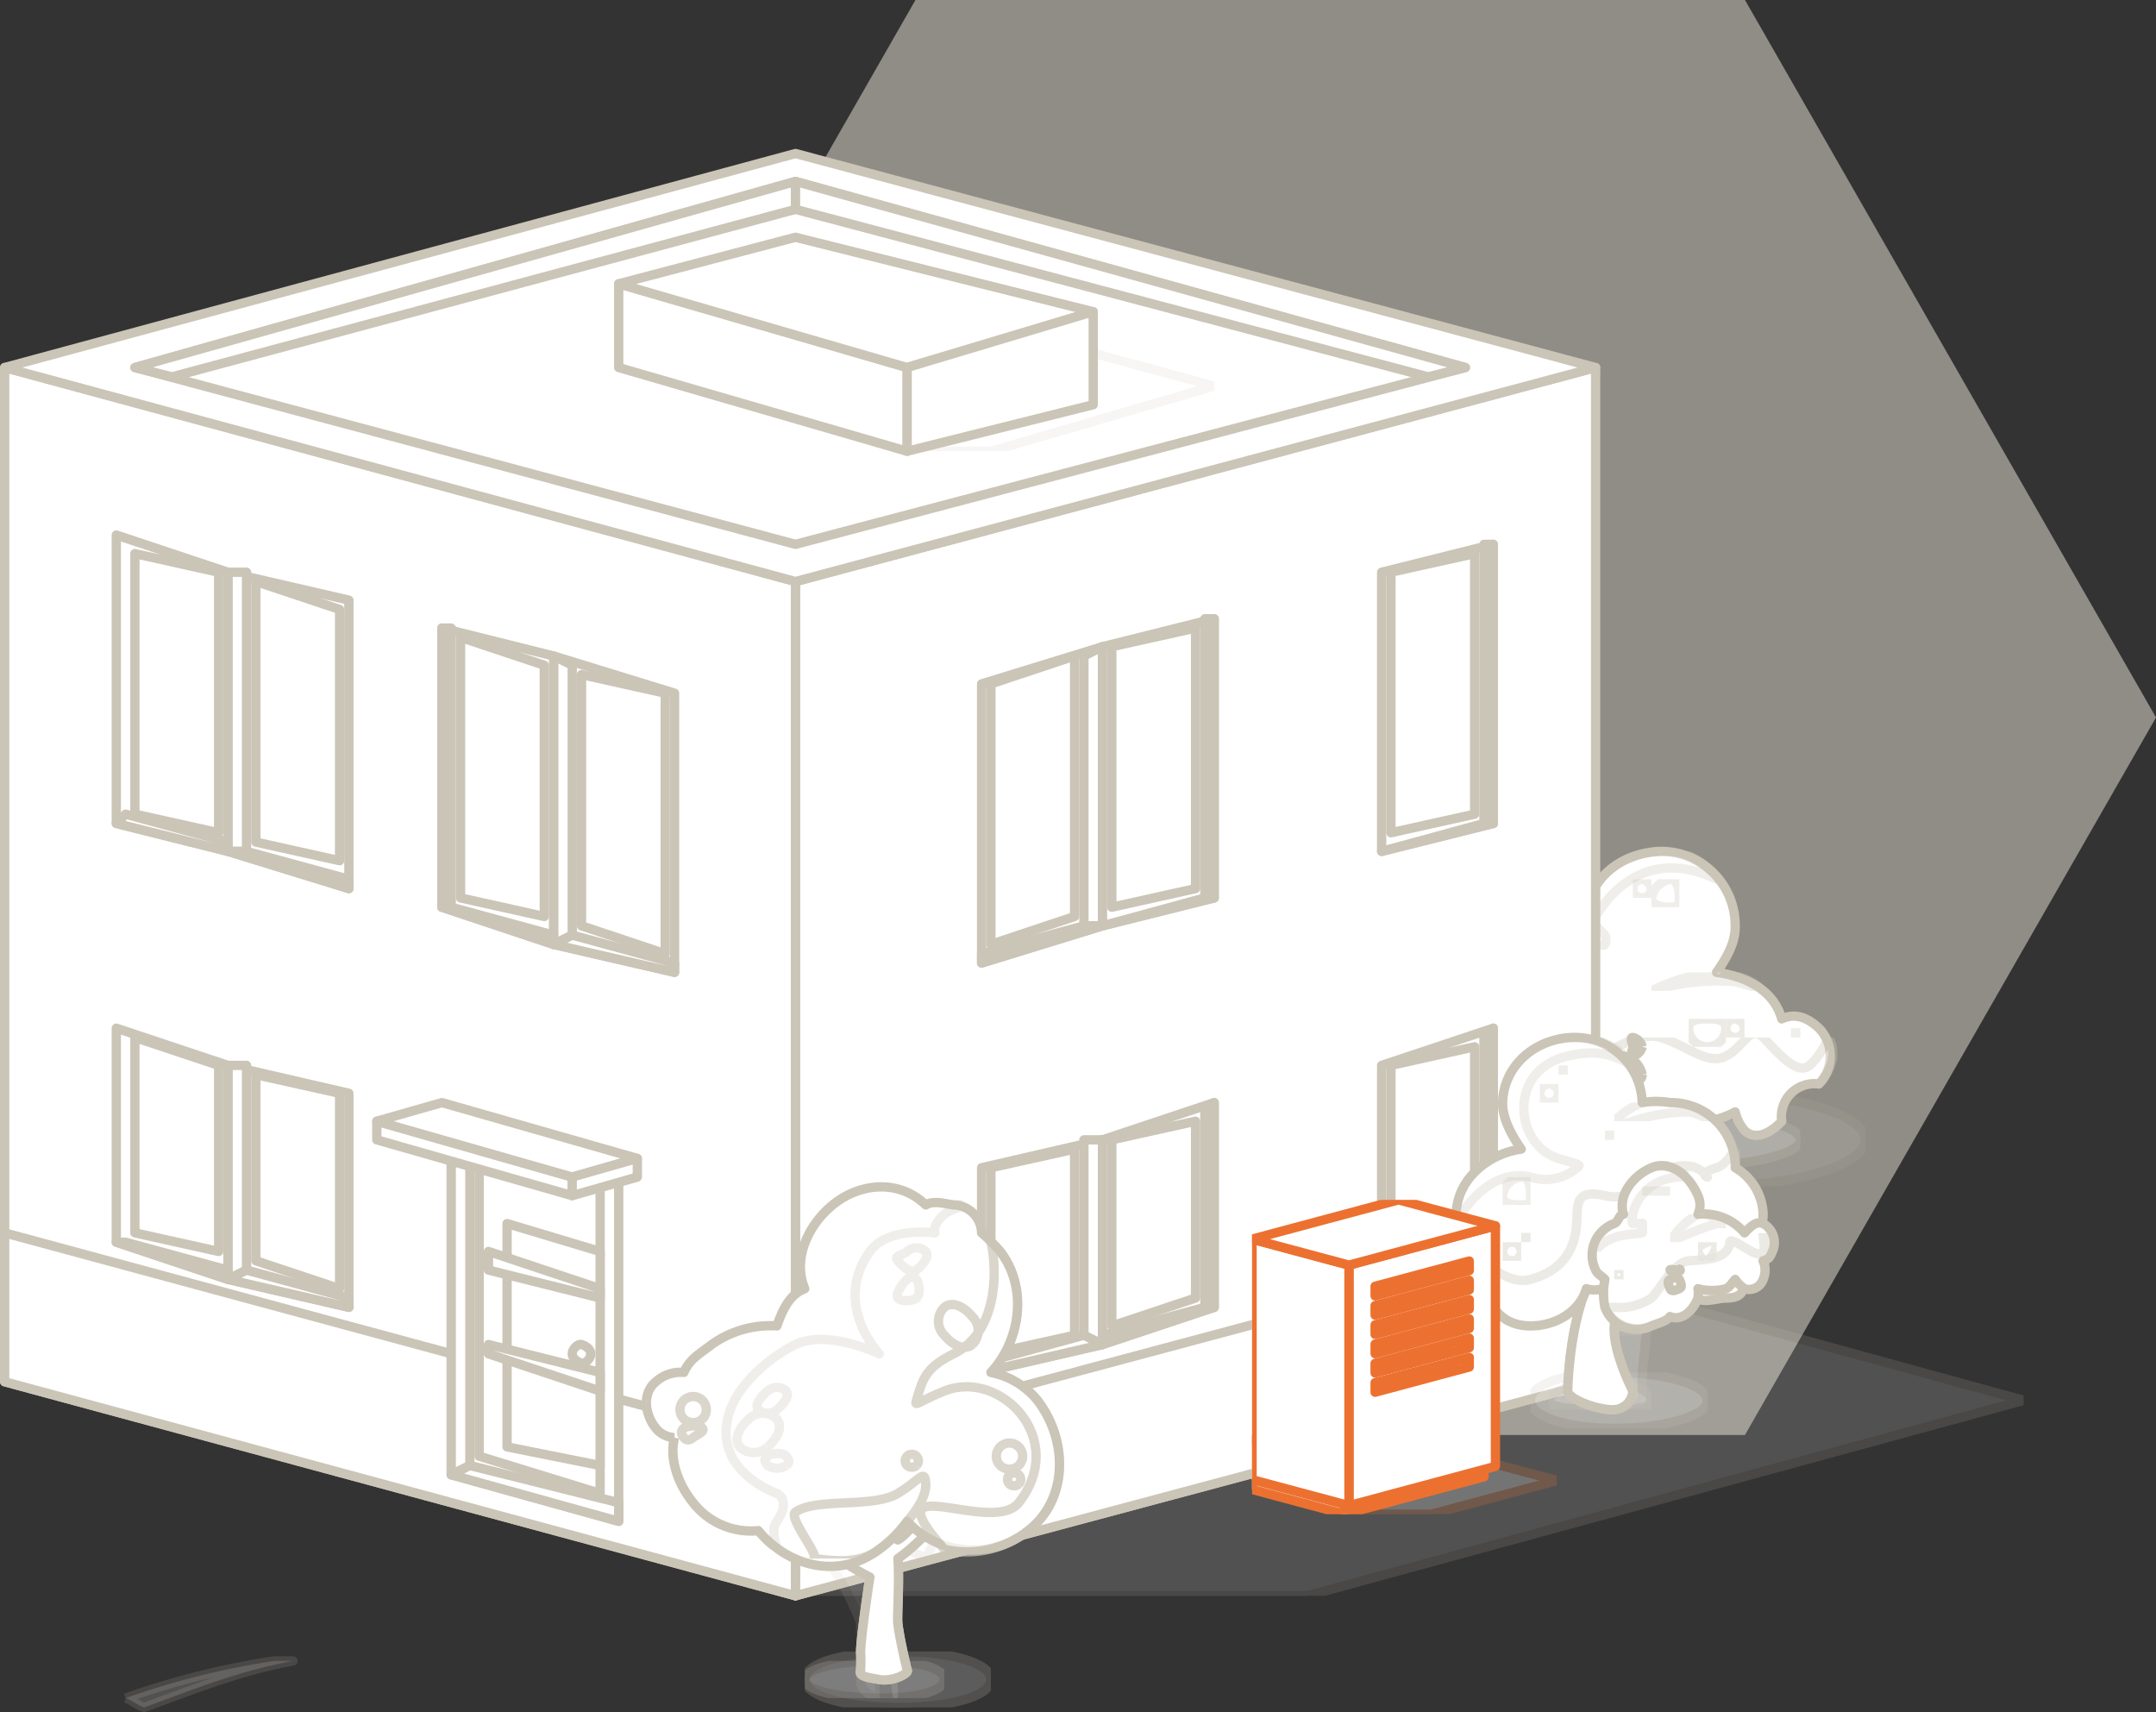 <svg xmlns="http://www.w3.org/2000/svg" xmlns:xlink="http://www.w3.org/1999/xlink" width="231.729" height="184" viewBox="0 0 231.729 184">
  <rect x="0" y="0" width="231.729" height="184" fill="#333333" stroke="none"/>
  <defs>
    <clipPath id="clip-path">
      <rect id="Rectangle_52" data-name="Rectangle 52" width="35" height="10" transform="translate(0.302 -0.349)" fill="#fff" stroke="#cbc5b7" stroke-linejoin="round" stroke-width="1"/>
    </clipPath>
    <clipPath id="clip-path-2">
      <rect id="Rectangle_53" data-name="Rectangle 53" width="27" height="6" transform="translate(0.259 -0.141)" fill="#fff" stroke="#cbc5b7" stroke-linejoin="round" stroke-width="1"/>
    </clipPath>
    <clipPath id="clip-path-3">
      <rect id="Rectangle_54" data-name="Rectangle 54" width="3" height="3" transform="translate(-0.27 -0.111)" fill="#fff" stroke="#cbc5b7" stroke-linejoin="round" stroke-width="1"/>
    </clipPath>
    <clipPath id="clip-path-4">
      <rect id="Rectangle_55" data-name="Rectangle 55" width="2" height="2" transform="translate(-0.362 -0.199)" fill="#fff" stroke="#cbc5b7" stroke-linejoin="round" stroke-width="1"/>
    </clipPath>
    <clipPath id="clip-path-5">
      <rect id="Rectangle_56" data-name="Rectangle 56" width="1" height="1" transform="translate(0.363 0.135)" fill="#fff" stroke="#cbc5b7" stroke-linejoin="round" stroke-width="1"/>
    </clipPath>
    <clipPath id="clip-path-6">
      <rect id="Rectangle_63" data-name="Rectangle 63" width="38" height="16" transform="translate(0.24 -0.2)" fill="#fff" stroke="#cbc5b7" stroke-linejoin="round" stroke-width="1"/>
    </clipPath>
    <clipPath id="clip-path-7">
      <rect id="Rectangle_57" data-name="Rectangle 57" width="38" height="10" transform="translate(0.24 0.36)" fill="#fff" stroke="#cbc5b7" stroke-linejoin="round" stroke-width="1"/>
    </clipPath>
    <clipPath id="clip-path-8">
      <rect id="Rectangle_58" data-name="Rectangle 58" width="4" height="3" transform="translate(-0.144 0.44)" fill="#fff" stroke="#cbc5b7" stroke-linejoin="round" stroke-width="1"/>
    </clipPath>
    <clipPath id="clip-path-9">
      <rect id="Rectangle_59" data-name="Rectangle 59" width="3" height="3" transform="translate(-0.366 0.113)" fill="#fff" stroke="#cbc5b7" stroke-linejoin="round" stroke-width="1"/>
    </clipPath>
    <clipPath id="clip-path-10">
      <rect id="Rectangle_60" data-name="Rectangle 60" width="2" height="2" transform="translate(-0.066 0.028)" fill="#fff" stroke="#cbc5b7" stroke-linejoin="round" stroke-width="1"/>
    </clipPath>
    <clipPath id="clip-path-11">
      <rect id="Rectangle_61" data-name="Rectangle 61" width="2" height="2" transform="translate(-0.147 -0.41)" fill="#fff" stroke="#cbc5b7" stroke-linejoin="round" stroke-width="1"/>
    </clipPath>
    <clipPath id="clip-path-12">
      <rect id="Rectangle_62" data-name="Rectangle 62" width="2" height="2" transform="translate(-0.45 -0.2)" fill="#fff" stroke="#cbc5b7" stroke-linejoin="round" stroke-width="1"/>
    </clipPath>
    <clipPath id="clip-path-13">
      <rect id="Rectangle_64" data-name="Rectangle 64" width="24" height="11" transform="translate(-0.053 0.373)" fill="#fff" stroke="#cbc5b7" stroke-linejoin="round" stroke-width="1"/>
    </clipPath>
    <clipPath id="clip-path-14">
      <rect id="Rectangle_65" data-name="Rectangle 65" width="12" height="2" transform="translate(0.245 0.499)" fill="#fff" stroke="#cbc5b7" stroke-linejoin="round" stroke-width="1"/>
    </clipPath>
    <clipPath id="clip-path-15">
      <rect id="Rectangle_319" data-name="Rectangle 319" width="132" height="35" transform="translate(-0.434 -0.417)" fill="#fff" stroke="#cbc5b7" stroke-linejoin="round" stroke-width="1"/>
    </clipPath>
    <clipPath id="clip-path-16">
      <rect id="Rectangle_320" data-name="Rectangle 320" width="33" height="13" transform="translate(-0.402 -0.497)" fill="#fff" stroke="#cbc5b7" stroke-linejoin="round" stroke-width="1"/>
    </clipPath>
    <clipPath id="clip-path-17">
      <rect id="Rectangle_326" data-name="Rectangle 326" width="19" height="6" transform="translate(0.134 0.151)" fill="#fff" stroke="#cbc5b7" stroke-linejoin="round" stroke-width="1"/>
    </clipPath>
    <clipPath id="clip-path-18">
      <rect id="Rectangle_327" data-name="Rectangle 327" width="11" height="3" transform="translate(-0.397 -0.037)" fill="#fff" stroke="#cbc5b7" stroke-linejoin="round" stroke-width="1"/>
    </clipPath>
    <clipPath id="clip-path-19">
      <rect id="Rectangle_329" data-name="Rectangle 329" width="8" height="33" transform="translate(-0.33 0.048)" fill="#fff" stroke="#cbc5b7" stroke-linejoin="round" stroke-width="1"/>
    </clipPath>
    <clipPath id="clip-path-20">
      <rect id="Rectangle_330" data-name="Rectangle 330" width="7" height="6" transform="translate(0.08 0.492)" fill="#fff" stroke="#cbc5b7" stroke-linejoin="round" stroke-width="1"/>
    </clipPath>
    <clipPath id="clip-path-21">
      <rect id="Rectangle_331" data-name="Rectangle 331" width="1" height="10" transform="translate(0.032 -0.087)" fill="#fff" stroke="#cbc5b7" stroke-linejoin="round" stroke-width="1"/>
    </clipPath>
    <clipPath id="clip-path-22">
      <rect id="Rectangle_332" data-name="Rectangle 332" width="19" height="20" transform="translate(-0.16 0.051)" fill="#fff" stroke="#cbc5b7" stroke-linejoin="round" stroke-width="1"/>
    </clipPath>
    <clipPath id="clip-path-23">
      <rect id="Rectangle_333" data-name="Rectangle 333" width="11" height="2" transform="translate(0.313 0.36)" fill="#fff" stroke="#cbc5b7" stroke-linejoin="round" stroke-width="1"/>
    </clipPath>
    <clipPath id="clip-path-24">
      <rect id="Rectangle_340" data-name="Rectangle 340" width="33" height="19" transform="translate(-0.258 -0.116)" fill="#fff" stroke="#cbc5b7" stroke-linejoin="round" stroke-width="1"/>
    </clipPath>
    <clipPath id="clip-path-26">
      <rect id="Rectangle_335" data-name="Rectangle 335" width="3" height="4" transform="translate(-0.202 -0.469)" fill="#fff" stroke="#cbc5b7" stroke-linejoin="round" stroke-width="1"/>
    </clipPath>
    <clipPath id="clip-path-27">
      <rect id="Rectangle_336" data-name="Rectangle 336" width="2" height="2" transform="translate(-0.096 0.326)" fill="#fff" stroke="#cbc5b7" stroke-linejoin="round" stroke-width="1"/>
    </clipPath>
    <clipPath id="clip-path-28">
      <rect id="Rectangle_337" data-name="Rectangle 337" width="2" height="2" transform="translate(0.096 -0.389)" fill="#fff" stroke="#cbc5b7" stroke-linejoin="round" stroke-width="1"/>
    </clipPath>
    <clipPath id="clip-path-29">
      <rect id="Rectangle_338" data-name="Rectangle 338" width="2" height="1" transform="translate(-0.338 0.271)" fill="#fff" stroke="#cbc5b7" stroke-linejoin="round" stroke-width="1"/>
    </clipPath>
    <clipPath id="clip-path-30">
      <rect id="Rectangle_339" data-name="Rectangle 339" width="1" height="1" transform="translate(0.046 0.15)" fill="#fff" stroke="#cbc5b7" stroke-linejoin="round" stroke-width="1"/>
    </clipPath>
    <clipPath id="clip-path-31">
      <rect id="Rectangle_341" data-name="Rectangle 341" width="2" height="2" transform="translate(0.067 0.408)" fill="#fff" stroke="#cbc5b7" stroke-linejoin="round" stroke-width="1"/>
    </clipPath>
    <clipPath id="clip-path-32">
      <rect id="Rectangle_342" data-name="Rectangle 342" width="3" height="3" transform="translate(0.097 -0.058)" fill="#fff" stroke="#cbc5b7" stroke-linejoin="round" stroke-width="1"/>
    </clipPath>
    <clipPath id="clip-path-33">
      <rect id="Rectangle_343" data-name="Rectangle 343" width="1" height="1" transform="translate(0.429 -0.273)" fill="#fff" stroke="#cbc5b7" stroke-linejoin="round" stroke-width="1"/>
    </clipPath>
    <clipPath id="clip-path-34">
      <rect id="Rectangle_344" data-name="Rectangle 344" width="1" height="1" transform="translate(0.135 0.263)" fill="#fff" stroke="#cbc5b7" stroke-linejoin="round" stroke-width="1"/>
    </clipPath>
    <clipPath id="clip-path-35">
      <rect id="Rectangle_345" data-name="Rectangle 345" width="2" height="1" transform="translate(-0.447 0.202)" fill="#fff" stroke="#cbc5b7" stroke-linejoin="round" stroke-width="1"/>
    </clipPath>
    <clipPath id="clip-path-36">
      <rect id="Rectangle_346" data-name="Rectangle 346" width="1" height="1" transform="translate(-0.438 -0.37)" fill="#fff" stroke="#cbc5b7" stroke-linejoin="round" stroke-width="1"/>
    </clipPath>
    <clipPath id="clip-path-37">
      <rect id="Rectangle_347" data-name="Rectangle 347" width="1" transform="translate(-0.091 0.224)" fill="#fff" stroke="#cbc5b7" stroke-linejoin="round" stroke-width="1"/>
    </clipPath>
    <clipPath id="clip-path-38">
      <rect id="Rectangle_354" data-name="Rectangle 354" width="18" height="10" transform="translate(0.313 0.421)" fill="#fff" stroke="#cbc5b7" stroke-linejoin="round" stroke-width="1"/>
    </clipPath>
    <clipPath id="clip-path-39">
      <rect id="Rectangle_348" data-name="Rectangle 348" width="18" height="10" transform="translate(-0.072 0.421)" fill="#fff" stroke="#cbc5b7" stroke-linejoin="round" stroke-width="1"/>
    </clipPath>
    <clipPath id="clip-path-40">
      <rect id="Rectangle_349" data-name="Rectangle 349" width="2" height="2" transform="translate(-0.014 0.111)" fill="#fff" stroke="#cbc5b7" stroke-linejoin="round" stroke-width="1"/>
    </clipPath>
    <clipPath id="clip-path-41">
      <rect id="Rectangle_350" data-name="Rectangle 350" width="1" height="1" transform="translate(0.258 0.343)" fill="#fff" stroke="#cbc5b7" stroke-linejoin="round" stroke-width="1"/>
    </clipPath>
    <clipPath id="clip-path-42">
      <rect id="Rectangle_351" data-name="Rectangle 351" width="1" transform="translate(0.186 0.442)" fill="#fff" stroke="#cbc5b7" stroke-linejoin="round" stroke-width="1"/>
    </clipPath>
    <clipPath id="clip-path-43">
      <rect id="Rectangle_352" data-name="Rectangle 352" height="1" transform="translate(0.313 -0.464)" fill="#fff" stroke="#cbc5b7" stroke-linejoin="round" stroke-width="1"/>
    </clipPath>
    <clipPath id="clip-path-44">
      <rect id="Rectangle_353" data-name="Rectangle 353" width="1" transform="translate(-0.323 0.392)" fill="#fff" stroke="#cbc5b7" stroke-linejoin="round" stroke-width="1"/>
    </clipPath>
    <clipPath id="clip-path-45">
      <rect id="Rectangle_355" data-name="Rectangle 355" width="10" height="9" transform="translate(0.424 -0.099)" fill="#fff" stroke="#cbc5b7" stroke-linejoin="round" stroke-width="1"/>
    </clipPath>
    <clipPath id="clip-path-46">
      <rect id="Rectangle_356" data-name="Rectangle 356" width="6" height="3" transform="translate(-0.272 -0.183)" fill="#fff" stroke="#cbc5b7" stroke-linejoin="round" stroke-width="1"/>
    </clipPath>
    <clipPath id="clip-path-47">
      <rect id="Rectangle_357" data-name="Rectangle 357" width="20" height="6" transform="translate(0.214 0.459)" fill="#fff" stroke="#cbc5b7" stroke-linejoin="round" stroke-width="1"/>
    </clipPath>
    <clipPath id="clip-path-48">
      <rect id="Rectangle_358" data-name="Rectangle 358" width="15" height="4" transform="translate(-0.374 0.18)" fill="#fff" stroke="#cbc5b7" stroke-linejoin="round" stroke-width="1"/>
    </clipPath>
    <clipPath id="clip-path-49">
      <rect id="Rectangle_360" data-name="Rectangle 360" width="1" height="15" transform="translate(0.009 0.121)" fill="#fff" stroke="#cbc5b7" stroke-linejoin="round" stroke-width="1"/>
    </clipPath>
    <clipPath id="clip-path-50">
      <rect id="Rectangle_361" data-name="Rectangle 361" width="6" height="22" transform="translate(0.315 -0.26)" fill="#fff" stroke="#cbc5b7" stroke-linejoin="round" stroke-width="1"/>
    </clipPath>
    <clipPath id="clip-path-51">
      <rect id="Rectangle_362" data-name="Rectangle 362" width="23" height="21" transform="translate(0.11 0.1)" fill="#fff" stroke="#cbc5b7" stroke-linejoin="round" stroke-width="1"/>
    </clipPath>
    <clipPath id="clip-path-52">
      <rect id="Rectangle_363" data-name="Rectangle 363" width="34" height="39" transform="translate(-0.154 -0.211)" fill="#fff" stroke="#cbc5b7" stroke-linejoin="round" stroke-width="1"/>
    </clipPath>
    <clipPath id="clip-path-53">
      <rect id="Rectangle_364" data-name="Rectangle 364" width="42" height="34" transform="translate(-0.493 0.139)" fill="#fff" stroke="#cbc5b7" stroke-linejoin="round" stroke-width="1"/>
    </clipPath>
    <clipPath id="clip-path-54">
      <rect id="Rectangle_1877" data-name="Rectangle 1877" width="32.789" height="33.779" fill="#fff" stroke="#ec7130" stroke-linejoin="round" stroke-width="1"/>
    </clipPath>
    <clipPath id="clip-path-56">
      <rect id="Rectangle_1875" data-name="Rectangle 1875" width="22.861" height="5.99" fill="#fff" stroke="#ec7130" stroke-linejoin="round" stroke-width="1"/>
    </clipPath>
  </defs>
  <g id="Group_5547" data-name="Group 5547" transform="translate(0)">
    <path id="Path_4185" data-name="Path 4185" d="M301.133,73.825l44.177,77.109-44.177,77.109H211.975L167.8,150.934l44.177-77.109Z" transform="translate(-113.581 -73.825)" fill="#ede8d9" opacity="0.5"/>
    <g id="Group_5527" data-name="Group 5527" transform="translate(0 16.064)">
      <g id="Group_5489" data-name="Group 5489" transform="translate(165.198 101.784)" opacity="0.1" style="mix-blend-mode: multiply;isolation: isolate">
        <g id="Group_120" data-name="Group 120">
          <g id="Group_119" data-name="Group 119" clip-path="url(#clip-path)">
            <path id="Path_204" data-name="Path 204" d="M4630.541,2110.365c0,2.567-7.136,5-17,5s-18-2.433-18-5,8.137-5,18-5,17,2.433,17,5" transform="translate(-4595.239 -2105.714)" fill="#fff" stroke="#cbc5b7" stroke-linejoin="round" stroke-width="1"/>
          </g>
        </g>
      </g>
      <g id="Group_5490" data-name="Group 5490" transform="translate(166.241 103.577)" opacity="0.2" style="mix-blend-mode: multiply;isolation: isolate">
        <g id="Group_123" data-name="Group 123">
          <g id="Group_122" data-name="Group 122" clip-path="url(#clip-path-2)">
            <path id="Path_205" data-name="Path 205" d="M4629.215,2120.122c0,1.712-6.6,3-14,3s-13-1.288-13-3,5.6-3,13-3,14,1.289,14,3" transform="translate(-4601.956 -2117.263)" fill="#fff" stroke="#cbc5b7" stroke-linejoin="round" stroke-width="1"/>
          </g>
        </g>
      </g>
      <path id="Path_4080" data-name="Path 4080" d="M4609.768,2051.85c-.4-.231.942-2.125,1-4,0,0-1.616,3.227-1,5a32.1,32.1,0,0,1-4,2c-.228-2.871-.855-4.633-1-6-.036-.345,4.174-7.221,4-7-1.4,1.761-2.822,2.917-4,5-.377.665-1-6-1-6-.48.385.184,5.088,0,6-.112.579.051,1.258,0,2-.054.835.1,2.16,0,3-.893-.208-2.851-2.1-5-6,0,0,1.149,7.173,4,8-.025.321.009.735,0,1-3.472-1.246-9.477-2.913-12-5,0,0,1.58,2.2,12,5v1s.171.958,1,1c.616.031,1.665-.5,2,0s-.045-.352,1-1a7.137,7.137,0,0,0,1-1,112.033,112.033,0,0,0,9-8c-1.029,1.135-6.129,4.128-7,5" transform="translate(-4426.267 -1949.414)" fill="#fff" stroke="#cbc5b7" stroke-linejoin="round" stroke-width="1"/>
      <path id="Path_4081" data-name="Path 4081" d="M4592.924,1952.912c-1.239-1.152-2.519-1.656-4-1-.854-3.1-3.849-4.564-7-5,.979-1.4,2.052-3.146,2-5a7.962,7.962,0,0,0-8-8c-4.148.115-7.748,2.842-8,7a8.454,8.454,0,0,0-3,0,7.963,7.963,0,0,0-8,8,11.537,11.537,0,0,0,1,3,7.4,7.4,0,0,0-1,4,7.964,7.964,0,0,0,8,8,8.524,8.524,0,0,0,4-1c.066.071-.071-.066,0,0a4.9,4.9,0,0,0,7,0,9.937,9.937,0,0,0,1-2c1.316.888,2.311,2.047,4,2a9.206,9.206,0,0,0,3-1,4.846,4.846,0,0,0,1,2c1.222,1.131,2.842.245,4-1a3.536,3.536,0,0,1,4-4,4.291,4.291,0,0,0,0-6" transform="translate(-4397.424 -1858.476)" fill="#fff" stroke="#cbc5b7" stroke-linejoin="round" stroke-width="1"/>
      <g id="Group_5491" data-name="Group 5491" transform="translate(177.77 78.547)" opacity="0.3">
        <g id="Group_126" data-name="Group 126">
          <g id="Group_125" data-name="Group 125" clip-path="url(#clip-path-3)">
            <path id="Path_208" data-name="Path 208" d="M4678.968,1957.875c0,.816-.183,1-1,1s-2-.184-2-1a2.518,2.518,0,0,1,2-2c.817,0,1,1.181,1,2" transform="translate(-4676.237 -1955.986)" fill="#fff" stroke="#cbc5b7" stroke-linejoin="round" stroke-width="1"/>
          </g>
        </g>
      </g>
      <g id="Group_5492" data-name="Group 5492" transform="translate(175.862 78.635)" opacity="0.3">
        <g id="Group_129" data-name="Group 129">
          <g id="Group_128" data-name="Group 128" clip-path="url(#clip-path-4)">
            <path id="Path_209" data-name="Path 209" d="M4665.588,1957.363a1,1,0,1,1-1-1,1.329,1.329,0,0,1,1,1" transform="translate(-4663.95 -1956.563)" fill="#fff" stroke="#cbc5b7" stroke-linejoin="round" stroke-width="1"/>
          </g>
        </g>
      </g>
      <g id="Group_5493" data-name="Group 5493" transform="translate(192.137 94.301)" opacity="0.3">
        <g id="Group_132" data-name="Group 132">
          <g id="Group_131" data-name="Group 131" clip-path="url(#clip-path-5)">
            <path id="Path_210" data-name="Path 210" d="M4770.173,2058.63c0,.386-.616,0-1,0s0,.386,0,0-.385-1,0-1a1.329,1.329,0,0,1,1,1" transform="translate(-4768.81 -2057.495)" fill="#fff" stroke="#cbc5b7" stroke-linejoin="round" stroke-width="1"/>
          </g>
        </g>
      </g>
      <g id="Group_5494" data-name="Group 5494" transform="translate(159.26 89.636)" opacity="0.5">
        <g id="Group_153" data-name="Group 153">
          <g id="Group_152" data-name="Group 152" clip-path="url(#clip-path-6)">
            <g id="Group_136" data-name="Group 136" transform="translate(0 5.44)" opacity="0.71">
              <g id="Group_135" data-name="Group 135">
                <g id="Group_134" data-name="Group 134" clip-path="url(#clip-path-7)">
                  <path id="Path_211" data-name="Path 211" d="M4565.221,2072.849a8.524,8.524,0,0,0,4-1c.068.071-.073-.066,0,0a4.9,4.9,0,0,0,7,0,10.041,10.041,0,0,0,1-2c1.314.888,2.31,2.048,4,2a9.194,9.194,0,0,0,3-1,4.843,4.843,0,0,0,1,2c1.22,1.132,2.842.245,4-1a3.536,3.536,0,0,1,4-4c1.365-1.469,2.043-3.435,1-5a7.839,7.839,0,0,1-2,3c-1.423,1.178-3.557-1.579-5-3s-2.007.993-4,2-3.979-1.042-7-2-8.291,3.426-10,4-3.871,1.424-7,0c-1-.452-1.459-.349-2-1a7.672,7.672,0,0,0,8,7" transform="translate(-4556.98 -2062.489)" fill="#fff" stroke="#cbc5b7" stroke-linejoin="round" stroke-width="1"/>
                </g>
              </g>
            </g>
            <g id="Group_139" data-name="Group 139" transform="translate(22.384 3.36)" opacity="0.71">
              <g id="Group_138" data-name="Group 138">
                <g id="Group_137" data-name="Group 137" clip-path="url(#clip-path-8)">
                  <path id="Path_212" data-name="Path 212" d="M4705.055,2050.526a2,2,0,0,1-4,0c0-.939,1.059-1,2-1s2,.061,2,1" transform="translate(-4701.199 -2049.086)" fill="#fff" stroke="#cbc5b7" stroke-linejoin="round" stroke-width="1"/>
                </g>
              </g>
            </g>
            <g id="Group_142" data-name="Group 142" transform="translate(3.605 1.686)" opacity="0.71">
              <g id="Group_141" data-name="Group 141">
                <g id="Group_140" data-name="Group 140" clip-path="url(#clip-path-9)">
                  <path id="Path_213" data-name="Path 213" d="M4582.841,2039.419c0,.794-.21,2-1,2a2.586,2.586,0,0,1-2-2c0-.792,1.206-1,2-1s1,.208,1,1" transform="translate(-4580.207 -2038.306)" fill="#fff" stroke="#cbc5b7" stroke-linejoin="round" stroke-width="1"/>
                </g>
              </g>
            </g>
            <g id="Group_145" data-name="Group 145" transform="translate(26.306 3.772)" opacity="0.71">
              <g id="Group_144" data-name="Group 144">
                <g id="Group_143" data-name="Group 143" clip-path="url(#clip-path-10)">
                  <path id="Path_214" data-name="Path 214" d="M4728.4,2052.769a1,1,0,1,1-1-1,1.2,1.2,0,0,1,1,1" transform="translate(-4726.468 -2051.741)" fill="#fff" stroke="#cbc5b7" stroke-linejoin="round" stroke-width="1"/>
                </g>
              </g>
            </g>
            <g id="Group_148" data-name="Group 148" transform="translate(1.388 2.209)" opacity="0.71">
              <g id="Group_147" data-name="Group 147">
                <g id="Group_146" data-name="Group 146" clip-path="url(#clip-path-11)">
                  <path id="Path_215" data-name="Path 215" d="M4567.77,2042.267a1,1,0,1,1-1-1,1.207,1.207,0,0,1,1,1" transform="translate(-4565.917 -2041.677)" fill="#fff" stroke="#cbc5b7" stroke-linejoin="round" stroke-width="1"/>
                </g>
              </g>
            </g>
            <g id="Group_151" data-name="Group 151" transform="translate(5.69)" opacity="0.71">
              <g id="Group_150" data-name="Group 150">
                <g id="Group_149" data-name="Group 149" clip-path="url(#clip-path-12)">
                  <path id="Path_216" data-name="Path 216" d="M4595.19,2028.243a1,1,0,1,1-1-1,1.183,1.183,0,0,1,1,1" transform="translate(-4593.641 -2027.443)" fill="#fff" stroke="#cbc5b7" stroke-linejoin="round" stroke-width="1"/>
                </g>
              </g>
            </g>
          </g>
        </g>
      </g>
      <g id="Group_5495" data-name="Group 5495" transform="translate(160.553 75.062)" opacity="0.3">
        <g id="Group_156" data-name="Group 156">
          <g id="Group_155" data-name="Group 155" clip-path="url(#clip-path-13)">
            <path id="Path_217" data-name="Path 217" d="M4583.263,1933.913c-4.146.115-7.747,2.843-8,7a8.46,8.46,0,0,0-3,0c-3.054.086-5.74,1.377-7,4,3.437-2.56,8.394-1.569,11-1,.212.046.889.185,1,0a1.38,1.38,0,0,0,0-1l-1-1a.829.829,0,0,1,0-1c1.151-1.933,5.247-7.716,13-4a6.353,6.353,0,0,0-6-3" transform="translate(-4565.315 -1933.539)" fill="#fff" stroke="#cbc5b7" stroke-linejoin="round" stroke-width="1"/>
          </g>
        </g>
      </g>
      <g id="Group_5496" data-name="Group 5496" transform="translate(177.255 87.937)" opacity="0.3">
        <g id="Group_159" data-name="Group 159">
          <g id="Group_158" data-name="Group 158" clip-path="url(#clip-path-14)">
            <path id="Path_218" data-name="Path 218" d="M4680.169,2016.987a18.953,18.953,0,0,0-7,2,24.445,24.445,0,0,1,9-1,19.667,19.667,0,0,1,3,1c-1.233-1.386-3.105-1.738-5-2,0-.008-.007.007,0,0" transform="translate(-4672.923 -2016.488)" fill="#fff" stroke="#cbc5b7" stroke-linejoin="round" stroke-width="1"/>
          </g>
        </g>
      </g>
      <path id="Path_4082" data-name="Path 4082" d="M4649.782,2080.711c0,.817-1.181,1-2,1s-1-.183-1-1,.185-2,1-2a2.521,2.521,0,0,1,2,2" transform="translate(-4473.282 -1981.276)" fill="#fff" stroke="#cbc5b7" stroke-linejoin="round" stroke-width="1"/>
      <path id="Path_4083" data-name="Path 4083" d="M4660.793,2068.382a1.326,1.326,0,0,1-1,1c-.385,0,0-.615,0-1s-.385-1,0-1a1.328,1.328,0,0,1,1,1" transform="translate(-4484.292 -1971.946)" fill="#fff" stroke="#cbc5b7" stroke-linejoin="round" stroke-width="1"/>
      <g id="Group_5497" data-name="Group 5497" transform="translate(85.934 120.852)" opacity="0.15" style="mix-blend-mode: multiply;isolation: isolate">
        <g id="Group_897" data-name="Group 897">
          <g id="Group_896" data-name="Group 896" clip-path="url(#clip-path-15)">
            <path id="Path_504" data-name="Path 504" d="M4084.1,2263.153h55l77-21-51-14h-81Z" transform="translate(-4084.529 -2228.569)" fill="#fff" stroke="#cbc5b7" stroke-linejoin="round" stroke-width="1"/>
          </g>
        </g>
      </g>
      <path id="Path_4084" data-name="Path 4084" d="M4170.094,1707.673l-86,23v-109l86-23Z" transform="translate(-3998.594 -1575.237)" fill="#fff" stroke="#cbc5b7" stroke-linejoin="round" stroke-width="1"/>
      <path id="Path_4085" data-name="Path 4085" d="M3531.347,1707.673l85,23v-109l-85-23Z" transform="translate(-3530.847 -1575.237)" fill="#fff" stroke="#cbc5b7" stroke-linejoin="round" stroke-width="1"/>
      <path id="Path_4086" data-name="Path 4086" d="M3702.347,1473.341l-86-23-85,23,85,23Z" transform="translate(-3530.847 -1449.905)" fill="#fff" stroke="#cbc5b7" stroke-linejoin="round" stroke-width="1"/>
      <path id="Path_4087" data-name="Path 4087" d="M3764.813,1493.829l-72-20-71,20,71,19Z" transform="translate(-3607.313 -1470.393)" fill="#fff" stroke="#cbc5b7" stroke-linejoin="round" stroke-width="1"/>
      <path id="Path_4088" data-name="Path 4088" d="M4084.094,2239.983l86-23v-16l-86,23Z" transform="translate(-3998.594 -2084.548)" fill="#fff" stroke="#cbc5b7" stroke-linejoin="round" stroke-width="1"/>
      <path id="Path_4089" data-name="Path 4089" d="M3616.347,2239.983l-85-23v-16l85,23Z" transform="translate(-3530.847 -2084.548)" fill="#fff" stroke="#cbc5b7" stroke-linejoin="round" stroke-width="1"/>
      <path id="Path_4090" data-name="Path 4090" d="M3692.812,1473.829l-71,20,4,1,67-18Z" transform="translate(-3607.312 -1470.394)" fill="#fff" stroke="#cbc5b7" stroke-linejoin="round" stroke-width="1"/>
      <path id="Path_4091" data-name="Path 4091" d="M4084.094,1473.829l72,20-4,1-68-18Z" transform="translate(-3998.594 -1470.394)" fill="#fff" stroke="#cbc5b7" stroke-linejoin="round" stroke-width="1"/>
      <g id="Group_5498" data-name="Group 5498" transform="translate(97.902 19.932)" opacity="0.15" style="mix-blend-mode: multiply;isolation: isolate">
        <g id="Group_900" data-name="Group 900">
          <g id="Group_899" data-name="Group 899" clip-path="url(#clip-path-16)">
            <path id="Path_513" data-name="Path 513" d="M4172.238,1577.833l-11,3v10h9l24-7Z" transform="translate(-4161.64 -1578.33)" fill="#fff" stroke="#cbc5b7" stroke-linejoin="round" stroke-width="1"/>
          </g>
        </g>
      </g>
      <path id="Path_4092" data-name="Path 4092" d="M3958.969,1543.845l31,9v9l-31-9Z" transform="translate(-3892.469 -1529.41)" fill="#fff" stroke="#cbc5b7" stroke-linejoin="round" stroke-width="1"/>
      <path id="Path_4093" data-name="Path 4093" d="M3958.969,1515.718l31,9,20-6-32-8Z" transform="translate(-3892.469 -1501.282)" fill="#fff" stroke="#cbc5b7" stroke-linejoin="round" stroke-width="1"/>
      <path id="Path_4094" data-name="Path 4094" d="M4181.238,1564.6v10l-20,5v-9Z" transform="translate(-4063.738 -1547.168)" fill="#fff" stroke="#cbc5b7" stroke-linejoin="round" stroke-width="1"/>
      <path id="Path_4095" data-name="Path 4095" d="M4209.7,2159.02l13-3v-22l-13,3Z" transform="translate(-4104.195 -2027.585)" fill="#fff" stroke="#cbc5b7" stroke-linejoin="round" stroke-width="1"/>
      <path id="Path_4096" data-name="Path 4096" d="M4283.821,2134.021v22l-2-1v-21Z" transform="translate(-4165.321 -2027.585)" fill="#fff" stroke="#cbc5b7" stroke-linejoin="round" stroke-width="1"/>
      <path id="Path_4097" data-name="Path 4097" d="M4209.7,2277.519l13-3-2-1-11,3Z" transform="translate(-4104.195 -2146.083)" fill="#fff" stroke="#cbc5b7" stroke-linejoin="round" stroke-width="1"/>
      <path id="Path_4098" data-name="Path 4098" d="M4216.446,2164.128l9-2v-20l-9,2Z" transform="translate(-4109.946 -2034.693)" fill="#fff" stroke="#cbc5b7" stroke-linejoin="round" stroke-width="1"/>
      <path id="Path_4099" data-name="Path 4099" d="M4291.892,2137.507l12-4v-22l-12,4Z" transform="translate(-4173.392 -2009.072)" fill="#fff" stroke="#cbc5b7" stroke-linejoin="round" stroke-width="1"/>
      <path id="Path_4100" data-name="Path 4100" d="M4365.017,2111.507v22h-1v-21Z" transform="translate(-4234.516 -2009.072)" fill="#fff" stroke="#cbc5b7" stroke-linejoin="round" stroke-width="1"/>
      <path id="Path_4101" data-name="Path 4101" d="M4291.892,2256.005l12-4h-1l-11,3Z" transform="translate(-4173.392 -2127.57)" fill="#fff" stroke="#cbc5b7" stroke-linejoin="round" stroke-width="1"/>
      <path id="Path_4102" data-name="Path 4102" d="M4298.641,2142.615l9-3v-19l-9,2Z" transform="translate(-4179.141 -2016.179)" fill="#fff" stroke="#cbc5b7" stroke-linejoin="round" stroke-width="1"/>
      <path id="Path_4103" data-name="Path 4103" d="M4485.009,2085.745l12-4v-22l-12,4Z" transform="translate(-4336.509 -1965.309)" fill="#fff" stroke="#cbc5b7" stroke-linejoin="round" stroke-width="1"/>
      <path id="Path_4104" data-name="Path 4104" d="M4558.134,2059.746v22h-1v-21Z" transform="translate(-4397.634 -1965.31)" fill="#fff" stroke="#cbc5b7" stroke-linejoin="round" stroke-width="1"/>
      <path id="Path_4105" data-name="Path 4105" d="M4485.009,2204.244l12-4h-1l-11,3Z" transform="translate(-4336.509 -2083.808)" fill="#fff" stroke="#cbc5b7" stroke-linejoin="round" stroke-width="1"/>
      <path id="Path_4106" data-name="Path 4106" d="M4491.758,2090.853l9-3v-19l-9,2Z" transform="translate(-4342.258 -1972.417)" fill="#fff" stroke="#cbc5b7" stroke-linejoin="round" stroke-width="1"/>
      <path id="Path_4107" data-name="Path 4107" d="M4209.7,1828.927l13-4v-30l-13,4Z" transform="translate(-4104.195 -1741.492)" fill="#fff" stroke="#cbc5b7" stroke-linejoin="round" stroke-width="1"/>
      <path id="Path_4108" data-name="Path 4108" d="M4283.821,1794.928v30h-2v-29Z" transform="translate(-4165.321 -1741.492)" fill="#fff" stroke="#cbc5b7" stroke-linejoin="round" stroke-width="1"/>
      <path id="Path_4109" data-name="Path 4109" d="M4209.7,1991.56l13-4h-2l-11,3Z" transform="translate(-4104.195 -1904.124)" fill="#fff" stroke="#cbc5b7" stroke-linejoin="round" stroke-width="1"/>
      <path id="Path_4110" data-name="Path 4110" d="M4216.446,1834.035l9-3v-28l-9,3Z" transform="translate(-4109.946 -1748.6)" fill="#fff" stroke="#cbc5b7" stroke-linejoin="round" stroke-width="1"/>
      <path id="Path_4111" data-name="Path 4111" d="M4291.892,1806.414l12-3v-30l-12,3Z" transform="translate(-4173.392 -1722.978)" fill="#fff" stroke="#cbc5b7" stroke-linejoin="round" stroke-width="1"/>
      <path id="Path_4112" data-name="Path 4112" d="M4365.017,1773.414v30h-1v-30Z" transform="translate(-4234.516 -1722.979)" fill="#fff" stroke="#cbc5b7" stroke-linejoin="round" stroke-width="1"/>
      <path id="Path_4113" data-name="Path 4113" d="M4291.892,1969.046l12-3h-1l-11,3Z" transform="translate(-4173.392 -1885.61)" fill="#fff" stroke="#cbc5b7" stroke-linejoin="round" stroke-width="1"/>
      <path id="Path_4114" data-name="Path 4114" d="M4298.641,1811.521l9-2v-28l-9,2Z" transform="translate(-4179.141 -1730.086)" fill="#fff" stroke="#cbc5b7" stroke-linejoin="round" stroke-width="1"/>
      <path id="Path_4115" data-name="Path 4115" d="M4485.009,1754.654l12-3v-30l-12,3Z" transform="translate(-4336.509 -1679.218)" fill="#fff" stroke="#cbc5b7" stroke-linejoin="round" stroke-width="1"/>
      <path id="Path_4116" data-name="Path 4116" d="M4558.134,1721.653v30h-1v-30Z" transform="translate(-4397.634 -1679.218)" fill="#fff" stroke="#cbc5b7" stroke-linejoin="round" stroke-width="1"/>
      <path id="Path_4117" data-name="Path 4117" d="M4485.009,1917.285l12-3h-1l-11,3Z" transform="translate(-4336.509 -1841.849)" fill="#fff" stroke="#cbc5b7" stroke-linejoin="round" stroke-width="1"/>
      <path id="Path_4118" data-name="Path 4118" d="M4491.758,1759.76l9-2v-28l-9,2Z" transform="translate(-4342.258 -1686.325)" fill="#fff" stroke="#cbc5b7" stroke-linejoin="round" stroke-width="1"/>
      <path id="Path_4119" data-name="Path 4119" d="M3929.9,1836l-13-3v-31l13,4Z" transform="translate(-3857.397 -1747.566)" fill="#fff" stroke="#cbc5b7" stroke-linejoin="round" stroke-width="1"/>
      <path id="Path_4120" data-name="Path 4120" d="M3916.9,1802v31l2-1v-29Z" transform="translate(-3857.396 -1747.567)" fill="#fff" stroke="#cbc5b7" stroke-linejoin="round" stroke-width="1"/>
      <path id="Path_4121" data-name="Path 4121" d="M3929.9,1998.634l-13-3,2-1,11,3Z" transform="translate(-3857.397 -1910.199)" fill="#fff" stroke="#cbc5b7" stroke-linejoin="round" stroke-width="1"/>
      <path id="Path_4122" data-name="Path 4122" d="M3942.9,1841.11l-9-3v-27l9,2Z" transform="translate(-3871.399 -1754.674)" fill="#fff" stroke="#cbc5b7" stroke-linejoin="round" stroke-width="1"/>
      <path id="Path_4123" data-name="Path 4123" d="M3847.7,1814.333l-12-4v-30l12,3Z" transform="translate(-3788.202 -1728.897)" fill="#fff" stroke="#cbc5b7" stroke-linejoin="round" stroke-width="1"/>
      <path id="Path_4124" data-name="Path 4124" d="M3835.7,1780.332v30h1v-30Z" transform="translate(-3788.202 -1728.896)" fill="#fff" stroke="#cbc5b7" stroke-linejoin="round" stroke-width="1"/>
      <path id="Path_4125" data-name="Path 4125" d="M3847.7,1976.964l-12-4h1l11,3Z" transform="translate(-3788.202 -1891.529)" fill="#fff" stroke="#cbc5b7" stroke-linejoin="round" stroke-width="1"/>
      <path id="Path_4126" data-name="Path 4126" d="M3860.705,1818.439l-9-2v-28l9,3Z" transform="translate(-3802.205 -1736.004)" fill="#fff" stroke="#cbc5b7" stroke-linejoin="round" stroke-width="1"/>
      <path id="Path_4127" data-name="Path 4127" d="M3704.137,1775.725l-13-4v-30l13,3Z" transform="translate(-3666.637 -1696.29)" fill="#fff" stroke="#cbc5b7" stroke-linejoin="round" stroke-width="1"/>
      <path id="Path_4128" data-name="Path 4128" d="M3691.137,1741.725v30h2v-30Z" transform="translate(-3666.637 -1696.29)" fill="#fff" stroke="#cbc5b7" stroke-linejoin="round" stroke-width="1"/>
      <path id="Path_4129" data-name="Path 4129" d="M3704.137,1938.357l-13-4h2l11,3Z" transform="translate(-3666.637 -1858.921)" fill="#fff" stroke="#cbc5b7" stroke-linejoin="round" stroke-width="1"/>
      <path id="Path_4130" data-name="Path 4130" d="M3717.139,1779.832l-9-2v-28l9,3Z" transform="translate(-3680.639 -1703.397)" fill="#fff" stroke="#cbc5b7" stroke-linejoin="round" stroke-width="1"/>
      <path id="Path_4131" data-name="Path 4131" d="M3621.942,1753.178l-12-3v-31l12,4Z" transform="translate(-3597.442 -1677.742)" fill="#fff" stroke="#cbc5b7" stroke-linejoin="round" stroke-width="1"/>
      <path id="Path_4132" data-name="Path 4132" d="M3621.942,1915.81l-12-3,1-1,11,3Z" transform="translate(-3597.442 -1840.375)" fill="#fff" stroke="#cbc5b7" stroke-linejoin="round" stroke-width="1"/>
      <path id="Path_4133" data-name="Path 4133" d="M3634.944,1758.286l-9-2v-28l9,2Z" transform="translate(-3611.444 -1684.85)" fill="#fff" stroke="#cbc5b7" stroke-linejoin="round" stroke-width="1"/>
      <path id="Path_4134" data-name="Path 4134" d="M3704.137,2107.43l-13-3v-23l13,3Z" transform="translate(-3666.637 -1982.995)" fill="#fff" stroke="#cbc5b7" stroke-linejoin="round" stroke-width="1"/>
      <path id="Path_4135" data-name="Path 4135" d="M3691.137,2081.43v23l2-1v-22Z" transform="translate(-3666.637 -1982.994)" fill="#fff" stroke="#cbc5b7" stroke-linejoin="round" stroke-width="1"/>
      <path id="Path_4136" data-name="Path 4136" d="M3704.137,2230.832l-13-3,2-1,11,3Z" transform="translate(-3666.637 -2106.397)" fill="#fff" stroke="#cbc5b7" stroke-linejoin="round" stroke-width="1"/>
      <path id="Path_4137" data-name="Path 4137" d="M3717.139,2112.537l-9-3v-20l9,2Z" transform="translate(-3680.639 -1990.102)" fill="#fff" stroke="#cbc5b7" stroke-linejoin="round" stroke-width="1"/>
      <path id="Path_4138" data-name="Path 4138" d="M3621.942,2085.895l-12-4v-23l12,4Z" transform="translate(-3597.442 -1964.459)" fill="#fff" stroke="#cbc5b7" stroke-linejoin="round" stroke-width="1"/>
      <path id="Path_4139" data-name="Path 4139" d="M3621.942,2209.3l-12-4h1l11,3Z" transform="translate(-3597.442 -2087.861)" fill="#fff" stroke="#cbc5b7" stroke-linejoin="round" stroke-width="1"/>
      <path id="Path_4140" data-name="Path 4140" d="M3634.944,2090l-9-2v-21l9,3Z" transform="translate(-3611.444 -1971.566)" fill="#fff" stroke="#cbc5b7" stroke-linejoin="round" stroke-width="1"/>
      <path id="Path_4141" data-name="Path 4141" d="M3860.617,2174.536l-18-5v-36l18,4Z" transform="translate(-3794.117 -2027.101)" fill="#fff" stroke="#cbc5b7" stroke-linejoin="round" stroke-width="1"/>
      <path id="Path_4142" data-name="Path 4142" d="M3842.617,2133.536v36l2-1v-35Z" transform="translate(-3794.117 -2027.1)" fill="#fff" stroke="#cbc5b7" stroke-linejoin="round" stroke-width="1"/>
      <path id="Path_4143" data-name="Path 4143" d="M3860.617,2368.274l-18-5,2-1,16,4Z" transform="translate(-3794.117 -2220.839)" fill="#fff" stroke="#cbc5b7" stroke-linejoin="round" stroke-width="1"/>
      <path id="Path_4144" data-name="Path 4144" d="M3878.286,2181.519l-13-4v-33l13,4Z" transform="translate(-3813.786 -2037.084)" fill="#fff" stroke="#cbc5b7" stroke-linejoin="round" stroke-width="1"/>
      <path id="Path_4145" data-name="Path 4145" d="M3892.587,2220.019l-10-2v-24l10,3Z" transform="translate(-3828.087 -2078.584)" fill="#fff" stroke="#cbc5b7" stroke-linejoin="round" stroke-width="1"/>
      <path id="Path_4146" data-name="Path 4146" d="M3879.808,2283.465l-12-4v-1l12,3Z" transform="translate(-3815.308 -2150.03)" fill="#fff" stroke="#cbc5b7" stroke-linejoin="round" stroke-width="1"/>
      <path id="Path_4147" data-name="Path 4147" d="M3879.808,2220.6l-12-3v-2l12,4Z" transform="translate(-3815.308 -2097.168)" fill="#fff" stroke="#cbc5b7" stroke-linejoin="round" stroke-width="1"/>
      <path id="Path_4148" data-name="Path 4148" d="M3930.124,2278.485c0,.506-.585,1.111-1,1s-1-.494-1-1,.585-1.111,1-1,1,.493,1,1" transform="translate(-3866.624 -2149.049)" fill="#fff" stroke="#cbc5b7" stroke-linejoin="round" stroke-width="1"/>
      <path id="Path_4149" data-name="Path 4149" d="M3793.021,2122.987l21,6v2l-21-6Z" transform="translate(-3752.521 -2018.551)" fill="#fff" stroke="#cbc5b7" stroke-linejoin="round" stroke-width="1"/>
      <path id="Path_4150" data-name="Path 4150" d="M3793.021,2113.617l21,6,7-2-21-6Z" transform="translate(-3752.521 -2009.182)" fill="#fff" stroke="#cbc5b7" stroke-linejoin="round" stroke-width="1"/>
      <path id="Path_4151" data-name="Path 4151" d="M3935.125,2148.188v2l-7,2v-2Z" transform="translate(-3866.625 -2039.752)" fill="#fff" stroke="#cbc5b7" stroke-linejoin="round" stroke-width="1"/>
      <g id="Group_5501" data-name="Group 5501" transform="translate(164.366 131.285)" opacity="0.2" style="mix-blend-mode: multiply;isolation: isolate">
        <g id="Group_918" data-name="Group 918">
          <g id="Group_917" data-name="Group 917" clip-path="url(#clip-path-17)">
            <path id="Path_593" data-name="Path 593" d="M4609.013,2298.939c0,1.725-4.758,3-10,3s-9-1.275-9-3,3.757-3,9-3,10,1.273,10,3" transform="translate(-4589.879 -2295.788)" fill="#fff" stroke="#cbc5b7" stroke-linejoin="round" stroke-width="1"/>
          </g>
        </g>
      </g>
      <g id="Group_5502" data-name="Group 5502" transform="translate(166.898 132.473)" opacity="0.2" style="mix-blend-mode: multiply;isolation: isolate">
        <g id="Group_921" data-name="Group 921">
          <g id="Group_920" data-name="Group 920" clip-path="url(#clip-path-18)">
            <path id="Path_594" data-name="Path 594" d="M4616.795,2305.4c0,.9-1.938,1-5,1s-6-.1-6-1,2.938-2,6-2,5,1.1,5,2" transform="translate(-4606.192 -2303.441)" fill="#fff" stroke="#cbc5b7" stroke-linejoin="round" stroke-width="1"/>
          </g>
        </g>
      </g>
      <path id="Path_4164" data-name="Path 4164" d="M4625.473,2150.5a2.13,2.13,0,0,1-2,2c-1.65.077-4.9-1.079-5-2,0,0,.095-6.4,2-11s1.837-14.251,2-16,1-2,1-2l2,1s.317,7.982,0,11-1.762,6.644-2,10c-.2,2.8,2,7,2,7" transform="translate(-4449.972 -2017.062)" fill="#fff" stroke="#cbc5b7" stroke-linejoin="round" stroke-width="1"/>
      <g id="Group_5503" data-name="Group 5503" transform="translate(171.83 102.388)" opacity="0.2" style="mix-blend-mode: multiply;isolation: isolate">
        <g id="Group_926" data-name="Group 926">
          <g id="Group_925" data-name="Group 925" clip-path="url(#clip-path-19)">
            <path id="Path_596" data-name="Path 596" d="M4639.64,2142.649s-1.834-6.38-1-9a86.926,86.926,0,0,0,2-13c0-1.548.714-5.4,0-6s-2,1-2,1-1.357-6-1-6,8,1,8,1l-3,28v3Z" transform="translate(-4637.969 -2109.601)" fill="#fff" stroke="#cbc5b7" stroke-linejoin="round" stroke-width="1"/>
          </g>
        </g>
      </g>
      <g id="Group_5504" data-name="Group 5504" transform="translate(169.42 120.944)" opacity="0.2" style="mix-blend-mode: multiply;isolation: isolate">
        <g id="Group_929" data-name="Group 929">
          <g id="Group_928" data-name="Group 928" clip-path="url(#clip-path-20)">
            <path id="Path_597" data-name="Path 597" d="M4622.52,2233.652s1.725-.387,2,0-.552,1.115,0,2,2.834.11,3,0,2.388.608,2,0,0-5.889-1-6a29.615,29.615,0,0,0-5,0c0,.166-1,4-1,4" transform="translate(-4622.439 -2229.16)" fill="#fff" stroke="#cbc5b7" stroke-linejoin="round" stroke-width="1"/>
          </g>
        </g>
      </g>
      <g id="Group_5505" data-name="Group 5505" transform="translate(169.468 125.523)" opacity="0.13">
        <g id="Group_932" data-name="Group 932">
          <g id="Group_931" data-name="Group 931" clip-path="url(#clip-path-21)">
            <path id="Path_598" data-name="Path 598" d="M4623.783,2268.574s-.139-3.437,0-5a14.6,14.6,0,0,0,0-3,16.961,16.961,0,0,1,0-2,6.115,6.115,0,0,0-1,2c-.19.938.064,2.984,0,4s0,3,0,3Z" transform="translate(-4622.75 -2258.661)" fill="#fff" stroke="#cbc5b7" stroke-linejoin="round" stroke-width="1"/>
          </g>
        </g>
      </g>
      <path id="Path_4165" data-name="Path 4165" d="M4622.472,2123.5c-.162,1.749-.094,11.4-2,16s-2,11-2,11c.1.921,3.349,2.077,5,2a2.13,2.13,0,0,0,2-2s-2.2-4.2-2-7c.238-3.356,1.682-6.983,2-10s0-11,0-11l-2-1s-.839.251-1,2" transform="translate(-4449.971 -2017.062)" fill="#fff" stroke="#cbc5b7" stroke-linejoin="round" stroke-width="1"/>
      <path id="Path_4166" data-name="Path 4166" d="M4568.2,2088.527c1.461-1.083,3-3.036,3-5a6.009,6.009,0,0,0-3-5,6.9,6.9,0,0,0-7-7,8.961,8.961,0,0,0-3,0,7.2,7.2,0,0,0-7-7c-4.117-.115-7.881,2.782-8,7-.049,1.726,1.092,3.694,2,5,0,.009,0-.009,0,0-3.547.5-6.9,3.214-7,7a11.3,11.3,0,0,0,0,2c-.747,1.159,0,2.922,1,4a3.3,3.3,0,0,0,2,1c.353,2.943,1.981,5,5,5,2.69,0,5.287-1.524,6-4,1.267.417,2.762-.25,4-1a7.811,7.811,0,0,0,5,2c1.277.035,1.932.55,3,0,.491.592,2.169,0,3,0,1.479,0,2-.515,2-2a3.411,3.411,0,0,0-1-2" transform="translate(-4381.696 -1969.092)" fill="#fff" stroke="#cbc5b7" stroke-linejoin="round" stroke-width="1"/>
      <g id="Group_5506" data-name="Group 5506" transform="translate(156.66 95.384)" opacity="0.3">
        <g id="Group_937" data-name="Group 937">
          <g id="Group_936" data-name="Group 936" clip-path="url(#clip-path-22)">
            <path id="Path_601" data-name="Path 601" d="M4552.068,2066.527c3.436-.781,4.777-.1,7,1a7.347,7.347,0,0,0-6-3c-4.118-.115-7.882,2.782-8,7-.049,1.727,1.093,3.695,2,5h0c-3.545.5-6.894,3.215-7,7a6.33,6.33,0,0,0,0,1c.647-1.435,3.669-5.986,8-5a5.171,5.171,0,0,0,5-1c.524-.348.186-.321-2-1-4.742-1.478-5.5-9.524,1-11" transform="translate(-4540.229 -2064.476)" fill="#fff" stroke="#cbc5b7" stroke-linejoin="round" stroke-width="1"/>
          </g>
        </g>
      </g>
      <g id="Group_5507" data-name="Group 5507" transform="translate(173.187 102.076)" opacity="0.3">
        <g id="Group_940" data-name="Group 940">
          <g id="Group_939" data-name="Group 939" clip-path="url(#clip-path-23)">
            <path id="Path_602" data-name="Path 602" d="M4647.022,2109.951c-.786,1.082-.1.562,2,0a19.655,19.655,0,0,1,6-1c.766.061,2.48.987,3,1a6.915,6.915,0,0,0-5-2,8.961,8.961,0,0,0-3,0,8.8,8.8,0,0,0-3,2" transform="translate(-4646.709 -2107.591)" fill="#fff" stroke="#cbc5b7" stroke-linejoin="round" stroke-width="1"/>
          </g>
        </g>
      </g>
      <g id="Group_5508" data-name="Group 5508" transform="translate(156.758 107.552)" opacity="0.5">
        <g id="Group_961" data-name="Group 961">
          <g id="Group_960" data-name="Group 960" clip-path="url(#clip-path-24)">
            <g id="Group_944" data-name="Group 944" opacity="0.71">
              <g id="Group_943" data-name="Group 943">
                <g id="Group_942" data-name="Group 942" clip-path="url(#clip-path-24)">
                  <path id="Path_603" data-name="Path 603" d="M4573.6,2149.756a6.009,6.009,0,0,0-3-5,7.657,7.657,0,0,0,0-2c-.37.612-1.09,1.725-2,2-2.068.624-1,1-1,1s-1.476-2.728-6,0c-1.907,1.153-2.6,2.566-5,2-2.859-.673-2.929.666-3,2s.183,5.588-5,7c-2.453.668-5-2-5-2s.377-.036-1,0c-.49.014-1.653,0-2,0a13.325,13.325,0,0,0,1,1,3.293,3.293,0,0,0,2,1c.353,2.943,1.981,5,5,5,2.689,0,5.287-1.524,6-4,1.267.418,2.761-.251,4-1a7.806,7.806,0,0,0,5,2c1.277.035,1.933.55,3,0,.49.593,2.17,0,3,0,1.48,0,2-.515,2-2a3.418,3.418,0,0,0-1-2c1.459-1.083,3-3.035,3-5" transform="translate(-4540.857 -2142.872)" fill="#fff" stroke="#cbc5b7" stroke-linejoin="round" stroke-width="1"/>
                </g>
              </g>
            </g>
            <g id="Group_947" data-name="Group 947" transform="translate(22.944 6.353)" opacity="0.71">
              <g id="Group_946" data-name="Group 946">
                <g id="Group_945" data-name="Group 945" clip-path="url(#clip-path-26)">
                  <path id="Path_604" data-name="Path 604" d="M4691.492,2185.336c0,.89-.108,2-1,2a2,2,0,0,1,0-4c.892,0,1,1.107,1,2" transform="translate(-4688.694 -2183.805)" fill="#fff" stroke="#cbc5b7" stroke-linejoin="round" stroke-width="1"/>
                </g>
              </g>
            </g>
            <g id="Group_950" data-name="Group 950" transform="translate(20.838 8.558)" opacity="0.71">
              <g id="Group_949" data-name="Group 949">
                <g id="Group_948" data-name="Group 948" clip-path="url(#clip-path-27)">
                  <path id="Path_605" data-name="Path 605" d="M4677.026,2199.339a1,1,0,1,1-1-1,.983.983,0,0,1,1,1" transform="translate(-4675.122 -2198.013)" fill="#fff" stroke="#cbc5b7" stroke-linejoin="round" stroke-width="1"/>
                </g>
              </g>
            </g>
            <g id="Group_953" data-name="Group 953" transform="translate(4.645 10.273)" opacity="0.71">
              <g id="Group_952" data-name="Group 952">
                <g id="Group_951" data-name="Group 951" clip-path="url(#clip-path-28)">
                  <path id="Path_606" data-name="Path 606" d="M4572.889,2209.674a1,1,0,1,1-1-1,.982.982,0,0,1,1,1" transform="translate(-4570.792 -2209.063)" fill="#fff" stroke="#cbc5b7" stroke-linejoin="round" stroke-width="1"/>
                </g>
              </g>
            </g>
            <g id="Group_956" data-name="Group 956" transform="translate(24.08 4.613)" opacity="0.71">
              <g id="Group_955" data-name="Group 955">
                <g id="Group_954" data-name="Group 954" clip-path="url(#clip-path-29)">
                  <path id="Path_607" data-name="Path 607" d="M4697.672,2172.867a1,1,0,0,1-2,0c0-.415.585,0,1,0s1-.415,1,0" transform="translate(-4696.01 -2172.596)" fill="#fff" stroke="#cbc5b7" stroke-linejoin="round" stroke-width="1"/>
                </g>
              </g>
            </g>
            <g id="Group_959" data-name="Group 959" transform="translate(6.696 8.734)" opacity="0.71">
              <g id="Group_958" data-name="Group 958">
                <g id="Group_957" data-name="Group 957" clip-path="url(#clip-path-30)">
                  <path id="Path_608" data-name="Path 608" d="M4585.043,2200.3c0,.415.415,0,0,0s-1,.415-1,0a1.244,1.244,0,0,1,1-1c.415,0,0,.585,0,1" transform="translate(-4583.997 -2199.149)" fill="#fff" stroke="#cbc5b7" stroke-linejoin="round" stroke-width="1"/>
                </g>
              </g>
            </g>
          </g>
        </g>
      </g>
      <path id="Path_4167" data-name="Path 4167" d="M4714.452,2221.1a1,1,0,1,1-1-1,.984.984,0,0,1,1,1" transform="translate(-4528.952 -2100.663)" fill="#fff" stroke="#cbc5b7" stroke-linejoin="round" stroke-width="1"/>
      <path id="Path_4168" data-name="Path 4168" d="M4724.56,2212.111a1.39,1.39,0,0,1-1,1c-.362,0,0-.635,0-1s-.362,0,0,0,1-.363,1,0" transform="translate(-4538.06 -2093.676)" fill="#fff" stroke="#cbc5b7" stroke-linejoin="round" stroke-width="1"/>
      <g id="Group_5509" data-name="Group 5509" transform="translate(165.433 100.028)" opacity="0.3">
        <g id="Group_964" data-name="Group 964">
          <g id="Group_963" data-name="Group 963" clip-path="url(#clip-path-31)">
            <path id="Path_611" data-name="Path 611" d="M4598.814,2095.8a1,1,0,1,1-1-1,.983.983,0,0,1,1,1" transform="translate(-4596.747 -2094.394)" fill="#fff" stroke="#cbc5b7" stroke-linejoin="round" stroke-width="1"/>
          </g>
        </g>
      </g>
      <g id="Group_5510" data-name="Group 5510" transform="translate(161.404 110.494)" opacity="0.3">
        <g id="Group_967" data-name="Group 967">
          <g id="Group_966" data-name="Group 966" clip-path="url(#clip-path-32)">
            <path id="Path_612" data-name="Path 612" d="M4573.889,2163.773c0,.923-.078,1-1,1s-2-.077-2-1a2.286,2.286,0,0,1,2-2c.922,0,1,1.077,1,2" transform="translate(-4570.792 -2161.832)" fill="#fff" stroke="#cbc5b7" stroke-linejoin="round" stroke-width="1"/>
          </g>
        </g>
      </g>
      <g id="Group_5511" data-name="Group 5511" transform="translate(167.072 98.709)" opacity="0.3">
        <g id="Group_970" data-name="Group 970">
          <g id="Group_969" data-name="Group 969" clip-path="url(#clip-path-33)">
            <path id="Path_613" data-name="Path 613" d="M4608.734,2086.624c0,.266-.733,0-1,0s0,.266,0,0-.266-1,0-1a1.837,1.837,0,0,1,1,1" transform="translate(-4607.306 -2085.897)" fill="#fff" stroke="#cbc5b7" stroke-linejoin="round" stroke-width="1"/>
          </g>
        </g>
      </g>
      <g id="Group_5512" data-name="Group 5512" transform="translate(172.366 105.172)" opacity="0.3">
        <g id="Group_973" data-name="Group 973">
          <g id="Group_972" data-name="Group 972" clip-path="url(#clip-path-34)">
            <path id="Path_614" data-name="Path 614" d="M4642.559,2127.8a1.847,1.847,0,0,1-1,1c-.267,0,0-.734,0-1s-.267,0,0,0,1-.266,1,0" transform="translate(-4641.424 -2127.541)" fill="#fff" stroke="#cbc5b7" stroke-linejoin="round" stroke-width="1"/>
          </g>
        </g>
      </g>
      <path id="Path_4169" data-name="Path 4169" d="M4651.451,2161.547c-.8-.316-1.419.412-2,1a5.727,5.727,0,0,0-5-2,2.429,2.429,0,0,0,0-2c-.9-2.114-2.937-3.879-5-3-1.949.828-3.656,2.979-3,5-.491.012-.521.8-1,1a3.613,3.613,0,0,0-2,5c.184.433.706.667,1,1a7.55,7.55,0,0,0,0,3,3.613,3.613,0,0,0,5,2c.649-.277,1.6-.475,2-1,.047.021-.046-.018,0,0,1.311.513,2.481-.673,3-2a3.9,3.9,0,0,0,0-1,5.931,5.931,0,0,0,3,0c.469-.2.657-.662,1-1a3.812,3.812,0,0,0,1,1,1.6,1.6,0,0,0,2-1,2.486,2.486,0,0,0,0-2c.595-.192.75-.364,1-1a2.32,2.32,0,0,0-1-3" transform="translate(-4461.951 -2046.111)" fill="#fff" stroke="#cbc5b7" stroke-linejoin="round" stroke-width="1"/>
      <g id="Group_5513" data-name="Group 5513" transform="translate(177.947 111.233)" opacity="0.3">
        <g id="Group_976" data-name="Group 976">
          <g id="Group_975" data-name="Group 975" clip-path="url(#clip-path-35)">
            <path id="Path_616" data-name="Path 616" d="M4678.931,2166.8c.151.388-.612.848-1,1s-.848.388-1,0,.61-.847,1-1,.848-.389,1,0" transform="translate(-4677.377 -2166.593)" fill="#fff" stroke="#cbc5b7" stroke-linejoin="round" stroke-width="1"/>
          </g>
        </g>
      </g>
      <g id="Group_5514" data-name="Group 5514" transform="translate(176.938 111.806)" opacity="0.3">
        <g id="Group_979" data-name="Group 979">
          <g id="Group_978" data-name="Group 978" clip-path="url(#clip-path-36)">
            <path id="Path_617" data-name="Path 617" d="M4671.444,2170.912c.073.182.183-.071,0,0s-.928.183-1,0,.816-.928,1-1-.071.817,0,1" transform="translate(-4670.882 -2170.282)" fill="#fff" stroke="#cbc5b7" stroke-linejoin="round" stroke-width="1"/>
          </g>
        </g>
      </g>
      <g id="Group_5515" data-name="Group 5515" transform="translate(187.591 116.211)" opacity="0.3">
        <g id="Group_982" data-name="Group 982">
          <g id="Group_981" data-name="Group 981" clip-path="url(#clip-path-37)">
            <path id="Path_618" data-name="Path 618" d="M4740.426,2198.894c.07.183.183-.072,0,0s-.928.183-1,0-.183.072,0,0,.928-.182,1,0" transform="translate(-4739.517 -2198.669)" fill="#fff" stroke="#cbc5b7" stroke-linejoin="round" stroke-width="1"/>
          </g>
        </g>
      </g>
      <g id="Group_5516" data-name="Group 5516" transform="translate(172.187 116.015)" opacity="0.5">
        <g id="Group_1003" data-name="Group 1003">
          <g id="Group_1002" data-name="Group 1002" clip-path="url(#clip-path-38)">
            <g id="Group_986" data-name="Group 986" transform="translate(0.385)" opacity="0.71">
              <g id="Group_985" data-name="Group 985">
                <g id="Group_984" data-name="Group 984" clip-path="url(#clip-path-39)">
                  <path id="Path_619" data-name="Path 619" d="M4647.682,2207.823c.649-.277,1.595-.475,2-1,.046.021-.047-.018,0,0,1.31.513,2.481-.674,3-2a3.9,3.9,0,0,0,0-1,5.92,5.92,0,0,0,3,0c.469-.2.656-.663,1-1a3.754,3.754,0,0,0,1,1,1.6,1.6,0,0,0,2-1,2.482,2.482,0,0,0,0-2c.6-.192.75-.364,1-1,.374-.952-.213-1.451-1-2-.012.694.253,1.544,0,2-.455.825-2.049-.594-3-1s-.241.15-1,1-2.387.891-4,1-3.295,3.409-4,4a6.212,6.212,0,0,1-4,1c-.559-.028-.621.208-1,0a3.868,3.868,0,0,0,5,2" transform="translate(-4642.753 -2197.402)" fill="#fff" stroke="#cbc5b7" stroke-linejoin="round" stroke-width="1"/>
                </g>
              </g>
            </g>
            <g id="Group_989" data-name="Group 989" transform="translate(10.327 1.31)" opacity="0.71">
              <g id="Group_988" data-name="Group 988">
                <g id="Group_987" data-name="Group 987" clip-path="url(#clip-path-40)">
                  <path id="Path_620" data-name="Path 620" d="M4708.8,2205.953a2.592,2.592,0,0,1-1,2c-.448.176-.824-.553-1-1s.553-.824,1-1,.824-.446,1,0" transform="translate(-4706.812 -2205.842)" fill="#fff" stroke="#cbc5b7" stroke-linejoin="round" stroke-width="1"/>
                </g>
              </g>
            </g>
            <g id="Group_992" data-name="Group 992" transform="translate(1.055 4.078)" opacity="0.71">
              <g id="Group_991" data-name="Group 991">
                <g id="Group_990" data-name="Group 990" clip-path="url(#clip-path-41)">
                  <path id="Path_621" data-name="Path 621" d="M4648.324,2224.019c.148.376.376.853,0,1s-.852.377-1,0-.376-.852,0-1,.853-.376,1,0" transform="translate(-4647.066 -2223.676)" fill="#fff" stroke="#cbc5b7" stroke-linejoin="round" stroke-width="1"/>
                </g>
              </g>
            </g>
            <g id="Group_995" data-name="Group 995" transform="translate(12.128 0.979)" opacity="0.71">
              <g id="Group_994" data-name="Group 994">
                <g id="Group_993" data-name="Group 993" clip-path="url(#clip-path-42)">
                  <path id="Path_622" data-name="Path 622" d="M4719.6,2204.153c.081.205-.794-.081-1,0s.079.206,0,0-.206.08,0,0,.919-.205,1,0" transform="translate(-4718.413 -2203.711)" fill="#fff" stroke="#cbc5b7" stroke-linejoin="round" stroke-width="1"/>
                </g>
              </g>
            </g>
            <g id="Group_998" data-name="Group 998" transform="translate(0 4.884)" opacity="0.71">
              <g id="Group_997" data-name="Group 997">
                <g id="Group_996" data-name="Group 996" clip-path="url(#clip-path-43)">
                  <path id="Path_623" data-name="Path 623" d="M4640.587,2229.409c.081.206.2-.08,0,0s.081.205,0,0-.205-.919,0-1-.08.795,0,1" transform="translate(-4640.274 -2228.873)" fill="#fff" stroke="#cbc5b7" stroke-linejoin="round" stroke-width="1"/>
                </g>
              </g>
            </g>
            <g id="Group_1001" data-name="Group 1001" transform="translate(1.636 3.029)" opacity="0.71">
              <g id="Group_1000" data-name="Group 1000">
                <g id="Group_999" data-name="Group 999" clip-path="url(#clip-path-44)">
                  <path id="Path_624" data-name="Path 624" d="M4651.483,2217.308c.081.21.21-.083,0,0s-.919.21-1,0,.79.083,1,0-.083-.21,0,0" transform="translate(-4650.806 -2216.916)" fill="#fff" stroke="#cbc5b7" stroke-linejoin="round" stroke-width="1"/>
                </g>
              </g>
            </g>
          </g>
        </g>
      </g>
      <g id="Group_5517" data-name="Group 5517" transform="translate(171.076 109.535)" opacity="0.3">
        <g id="Group_1006" data-name="Group 1006">
          <g id="Group_1005" data-name="Group 1005" clip-path="url(#clip-path-45)">
            <path id="Path_625" data-name="Path 625" d="M4639.53,2155.55c-1.948.828-3.654,2.977-3,5-.49.011-.521.8-1,1a3.032,3.032,0,0,0-2,3c1.156-1.857,3.656-1.784,5-2,.108-.018-.018-.891,0-1s.1.051,0,0h-1c-.174-.092-.032-.806,0-1,.186-1.133,1.625-4.319,6-4-1.1-.74-2.7-1.551-4-1" transform="translate(-4633.106 -2155.649)" fill="#fff" stroke="#cbc5b7" stroke-linejoin="round" stroke-width="1"/>
          </g>
        </g>
      </g>
      <g id="Group_5518" data-name="Group 5518" transform="translate(179.772 114.619)" opacity="0.3">
        <g id="Group_1009" data-name="Group 1009">
          <g id="Group_1008" data-name="Group 1008" clip-path="url(#clip-path-46)">
            <path id="Path_626" data-name="Path 626" d="M4691.869,2188.224a7.778,7.778,0,0,0-3,3,33.726,33.726,0,0,1,5-2c.317-.088.44.015,1,0-.844-.429-2.051-1.229-3-1,0,0,0,0,0,0" transform="translate(-4689.141 -2188.407)" fill="#fff" stroke="#cbc5b7" stroke-linejoin="round" stroke-width="1"/>
          </g>
        </g>
      </g>
      <path id="Path_4170" data-name="Path 4170" d="M4687.331,2230.815c.151.388.389.847,0,1s-.849.388-1,0-.388-.847,0-1,.847-.388,1,0" transform="translate(-4506.831 -2109.38)" fill="#fff" stroke="#cbc5b7" stroke-linejoin="round" stroke-width="1"/>
      <path id="Path_4171" data-name="Path 4171" d="M4690.177,2224.278c.072.183.183-.072,0,0s-.929.182-1,0,.816.072,1,0-.07-.182,0,0" transform="translate(-4509.676 -2103.843)" fill="#fff" stroke="#cbc5b7" stroke-linejoin="round" stroke-width="1"/>
      <g id="Group_5519" data-name="Group 5519" transform="translate(86.286 160.976)" opacity="0.2" style="mix-blend-mode: multiply;isolation: isolate">
        <g id="Group_1012" data-name="Group 1012">
          <g id="Group_1011" data-name="Group 1011" clip-path="url(#clip-path-47)">
            <path id="Path_629" data-name="Path 629" d="M4107.013,2490.553c0,1.833-4.434,3-10,3s-10-1.167-10-3,4.434-3,10-3,10,1.167,10,3" transform="translate(-4086.799 -2487.093)" fill="#fff" stroke="#cbc5b7" stroke-linejoin="round" stroke-width="1"/>
          </g>
        </g>
      </g>
      <g id="Group_5520" data-name="Group 5520" transform="translate(86.874 162.256)" opacity="0.2" style="mix-blend-mode: multiply;isolation: isolate">
        <g id="Group_1015" data-name="Group 1015">
          <g id="Group_1014" data-name="Group 1014" clip-path="url(#clip-path-48)">
            <path id="Path_630" data-name="Path 630" d="M4105.215,2497.518c0,1.221-2.824,2-7,2s-8-.779-8-2,3.826-2,8-2,7,.778,7,2" transform="translate(-4090.589 -2495.338)" fill="#fff" stroke="#cbc5b7" stroke-linejoin="round" stroke-width="1"/>
          </g>
        </g>
      </g>
      <path id="Path_4172" data-name="Path 4172" d="M4068.395,2327.633a26.4,26.4,0,0,1,0-3c-2.764-.949-4-8-4-8,2.081,4.472,3.138,6.76,4,7,.1-.963-.052-3.043,0-4a27.609,27.609,0,0,1,1-3c.176-1.046-.467-5.557,0-6,0,0,.635,6.765,1,6,1.14-2.388,1.645-1.977,3-4,.169-.252-3.034,6.607-3,7,.137,1.571.779,3.7,1,7,1.026-.574,2.132-2.259,3-3-.6-2.033,1-6,1-6-.057,2.153-.39,5.735,0,6,.843-1,5-4.7,6-6,0,0-5.708,8-10,11,.2,2.519-.1,6.194,0,7,.217,1.68.661,3.53,1,5,.26.3-1.5,1.264-3,1-1.38-.243-2.236-.366-2-1a19.793,19.793,0,0,0,0-2c.033-1.55.821-6.914,1-8-6.24-3.1-12-10-12-10,4.483,4.387,10.135,6.854,12,7" transform="translate(-3974.895 -2177.197)" fill="#fff" stroke="#cbc5b7" stroke-linejoin="round" stroke-width="1"/>
      <g id="Group_5521" data-name="Group 5521" transform="translate(95.491 151.314)" opacity="0.2" style="mix-blend-mode: multiply;isolation: isolate">
        <g id="Group_1020" data-name="Group 1020">
          <g id="Group_1019" data-name="Group 1019" clip-path="url(#clip-path-49)">
            <path id="Path_632" data-name="Path 632" d="M4147.12,2424.962a4.171,4.171,0,0,0-1,2c0,.853-.213,6.467,0,7s1,6,1,6-.052-6.611,0-8c.038-.979,0-7,0-7" transform="translate(-4146.111 -2424.84)" fill="#fff" stroke="#cbc5b7" stroke-linejoin="round" stroke-width="1"/>
          </g>
        </g>
      </g>
      <g id="Group_5522" data-name="Group 5522" transform="translate(88.184 144.695)" opacity="0.13">
        <g id="Group_1023" data-name="Group 1023">
          <g id="Group_1022" data-name="Group 1022" clip-path="url(#clip-path-50)">
            <path id="Path_633" data-name="Path 633" d="M4105.347,2403.936a35.953,35.953,0,0,0,0-5c-.213-1.918-1.319-2.336-1-5s1.106-5.615,1-7,0-5,0-5l-1,3s-.041-.467-1-1-1,0-1,0l2,4s.426,2.213,0,2a19.535,19.535,0,0,1-3-1c-.852-.533-3.172-.426-2,0s4,6.468,4,7,.106,4.4,0,6,2,2,2,2" transform="translate(-4099.031 -2382.196)" fill="#fff" stroke="#cbc5b7" stroke-linejoin="round" stroke-width="1"/>
          </g>
        </g>
      </g>
      <g id="Group_5523" data-name="Group 5523" transform="translate(79.39 132.335)" opacity="0.2" style="mix-blend-mode: multiply;isolation: isolate">
        <g id="Group_1026" data-name="Group 1026">
          <g id="Group_1025" data-name="Group 1025" clip-path="url(#clip-path-51)">
            <path id="Path_634" data-name="Path 634" d="M4062.477,2321.657s-1.681-.894-2-1-1.893.467-2,1-1.467,2.213-2,2-.254-2.468-1-3a5.2,5.2,0,0,0-4,0c-.852.533-9-4-9-4s.574-14,1-14h19l3,13Z" transform="translate(-4042.367 -2302.557)" fill="#fff" stroke="#cbc5b7" stroke-linejoin="round" stroke-width="1"/>
          </g>
        </g>
      </g>
      <path id="Path_4173" data-name="Path 4173" d="M4069.393,2316.632a27.574,27.574,0,0,0-1,3c-.051.958.1,3.037,0,4-.863-.24-1.919-2.528-4-7,0,0,1.237,7.051,4,8a26.629,26.629,0,0,0,0,3c-1.866-.146-7.517-2.613-12-7,0,0,5.76,6.9,12,10-.179,1.087-.967,6.45-1,8a19.937,19.937,0,0,1,0,2c-.236.635.62.758,2,1,1.5.264,3.26-.7,3-1-.34-1.469-.782-3.319-1-5-.1-.806.2-4.481,0-7,4.292-3,10-11,10-11-1,1.3-5.157,5-6,6-.389-.265-.056-3.848,0-6,0,0-1.6,3.967-1,6-.868.741-1.974,2.426-3,3-.221-3.3-.863-5.43-1-7-.035-.393,3.169-7.252,3-7-1.355,2.023-1.859,1.612-3,4-.364.765-1-6-1-6-.467.443.176,4.955,0,6" transform="translate(-3974.893 -2177.196)" fill="#fff" stroke="#cbc5b7" stroke-linejoin="round" stroke-width="1"/>
      <path id="Path_4174" data-name="Path 4174" d="M3982.489,2196.046c-.587,2.3.382,5.01,2,7a7.878,7.878,0,0,0,7,3c3.408,4.061,8.851,5.185,13,2a13.347,13.347,0,0,0,3-3,9.545,9.545,0,0,0,13,1c4.265-3.273,4.352-9.632,1-14a8.585,8.585,0,0,0-5-3c0-.012,0,.011,0,0,3.176-3.43,4.01-9.08,1-13a16.911,16.911,0,0,0-2-2,3.055,3.055,0,0,0-3-3c-1.017-.143-2.206-.5-3,0-2.781-2.689-6.943-2.486-10,0-2.724,2.215-4.317,5.907-3,9-1.627.621-2.362,2.221-3,4a10.889,10.889,0,0,0-7,2c-1.323,1.016-2.372,1.563-3,3a3.948,3.948,0,0,0-3,1c-1.5,1.219-1.224,3.5,0,5a2.668,2.668,0,0,0,2,1" transform="translate(-3909.989 -2057.611)" fill="#fff" stroke="#cbc5b7" stroke-linejoin="round" stroke-width="1"/>
      <g id="Group_5524" data-name="Group 5524" transform="translate(69.654 111.647)" opacity="0.3">
        <g id="Group_1031" data-name="Group 1031">
          <g id="Group_1030" data-name="Group 1030" clip-path="url(#clip-path-52)">
            <path id="Path_637" data-name="Path 637" d="M3982.489,2196.046a2.667,2.667,0,0,1-2-1c-1.224-1.5-1.5-3.781,0-5a3.948,3.948,0,0,1,3-1c.628-1.437,1.677-1.984,3-3a10.888,10.888,0,0,1,7-2c.637-1.779,1.373-3.379,3-4-1.317-3.093.276-6.784,3-9,3.057-2.485,7.219-2.688,10,0,.8-.5,1.983-.143,3,0,.309.043.718-.1,1,0-.352.286-1.517.583-2,1-1.366,1.172-1,2-1,2s-5.065-.7-7,2c-4.085,5.7,1,11,1,11s-5.55-2.672-9-1c-2.9,1.4-6.016,4.262-7,7-2.335,6.488,5,9,5,9s1.58.664,0,3c-.7,1.028-.129,2.075,0,3a11.4,11.4,0,0,1-2-2,7.88,7.88,0,0,1-7-3c-1.618-1.99-2.587-4.7-2-7m10,1c.9-.735,1.735-2.1,1-3a2.138,2.138,0,0,0-3,0c-.9.735-1.734,2.1-1,3a2.137,2.137,0,0,0,3,0m1-4c.575-.467,1.465-1.427,1-2a1.476,1.476,0,0,0-2,0c-.573.465-1.466,1.427-1,2a1.477,1.477,0,0,0,2,0m15-15c.573-.467,1.465-1.428,1-2a1.476,1.476,0,0,0-2,0c-.575.466-1.465.426-1,1s1.426,1.466,2,1m-14,21c.421-.342.342-.58,0-1s-1.58-.341-2,0-.341.58,0,1a1.891,1.891,0,0,0,2,0m14-18c.422-.343.342-1.58,0-2s-.578-.343-1,0-1.342,1.58-1,2,1.58.342,2,0" transform="translate(-3979.643 -2169.257)" fill="#fff" stroke="#cbc5b7" stroke-linejoin="round" stroke-width="1"/>
          </g>
        </g>
      </g>
      <g id="Group_5525" data-name="Group 5525" transform="translate(72.993 117.297)" opacity="0.71">
        <g id="Group_1034" data-name="Group 1034">
          <g id="Group_1033" data-name="Group 1033" clip-path="url(#clip-path-53)">
            <path id="Path_638" data-name="Path 638" d="M4029.658,2221.8c-2.772,1.111-3.244,1.784-3,1,.663-2.144.831-3.437,4-5,5.2-2.567,4.526-10.014,4-12a9.764,9.764,0,0,1,1,1c3.009,3.92,2.175,9.569-1,13h0a8.585,8.585,0,0,1,5,3c3.353,4.368,3.265,10.726-1,14a10.57,10.57,0,0,1-9,2c-8.025-9.046,5.165-1.38,8-5,5.363-6.844-1.982-14.408-8-12m-2,10c-.094-1.743-.564-.462-3,1-2.669,1.6-8.75.446-11,2-.825.569,2.534,4.586,2,5,2.421.292,4.934.587,7-1a13.357,13.357,0,0,0,3-3s2.094-2.254,2-4m-24-7a1.414,1.414,0,1,0-2,0,1.478,1.478,0,0,0,2,0m-1,2c.367-.3,1.3-.632,1-1s-1.633-.3-2,0-.3.631,0,1,.631.3,1,0m35,3a1.414,1.414,0,1,0-2,0,1.478,1.478,0,0,0,2,0m-5-13a2.084,2.084,0,0,0,0-3c-.761-.935-2.063-1.761-3-1a2.086,2.086,0,0,0,0,3c.76.935,2.065,1.759,3,1m5,15a.707.707,0,1,0-1,0,.772.772,0,0,0,1,0m-11-2a.707.707,0,1,0-1,0,.772.772,0,0,0,1,0" transform="translate(-4001.151 -2205.661)" fill="#fff" stroke="#cbc5b7" stroke-linejoin="round" stroke-width="1"/>
          </g>
        </g>
      </g>
      <path id="Path_4177" data-name="Path 4177" d="M3616.669,2499.66c.648.186,1.182.739,2,1,5.206-1.9,10.086-3.9,16-5h-2a86.115,86.115,0,0,0-16,4" transform="translate(-3603.169 -2333.224)" fill="#fff" stroke="#cbc5b7" stroke-linejoin="round" stroke-width="1" opacity="0.15"/>
      <g id="Group_5526" data-name="Group 5526" transform="translate(134.571 112.89)">
        <g id="Group_5302" data-name="Group 5302" transform="translate(0 0)">
          <g id="Group_5301" data-name="Group 5301" clip-path="url(#clip-path-54)">
            <g id="Group_5300" data-name="Group 5300">
              <g id="Group_5299" data-name="Group 5299" clip-path="url(#clip-path-54)">
                <g id="Group_5298" data-name="Group 5298" transform="translate(9.928 27.789)" opacity="0.2" style="mix-blend-mode: multiply;isolation: isolate">
                  <g id="Group_5297" data-name="Group 5297">
                    <g id="Group_5296" data-name="Group 5296" clip-path="url(#clip-path-56)">
                      <path id="Path_3807" data-name="Path 3807" d="M56.536,164.241H65.91L79.4,160.627l-8.878-2.376H56.536Z" transform="translate(-56.536 -158.251)" fill="#fff" stroke="#ec7130" stroke-linejoin="round" stroke-width="1"/>
                    </g>
                  </g>
                </g>
              </g>
            </g>
            <path id="Path_3808" data-name="Path 3808" d="M64.04,141.18l-7.5,2.01v5.321l7.5-2.01,7.5-2.01V139.17Z" transform="translate(-46.609 -114.731)" fill="#fff" stroke="#ec7130" stroke-linejoin="round" stroke-width="1"/>
            <path id="Path_3809" data-name="Path 3809" d="M0,152.235,9.928,154.9v-5.321L0,146.914Z" transform="translate(0 -121.116)" fill="#fff" stroke="#ec7130" stroke-linejoin="round" stroke-width="1"/>
            <path id="Path_3810" data-name="Path 3810" d="M7.5,126.029,0,128.039,9.927,130.7l7.5-2.01,7.5-2.01L15,124.019Z" transform="translate(0 -102.241)" fill="#fff" stroke="#ec7130" stroke-linejoin="round" stroke-width="1"/>
            <path id="Path_3811" data-name="Path 3811" d="M75.064,15.9V41.746l-7.87,2.109-7.873,2.109V20.115l7.873-2.109Z" transform="translate(-48.904 -13.105)" fill="#fff" stroke="#ec7130" stroke-linejoin="round" stroke-width="1"/>
            <path id="Path_3812" data-name="Path 3812" d="M0,49.872l10.417,2.792V26.814L0,24.023Z" transform="translate(0 -19.804)" fill="#fff" stroke="#ec7130" stroke-linejoin="round" stroke-width="1"/>
            <path id="Path_3813" data-name="Path 3813" d="M15.742,0,7.873,2.109,0,4.218,10.417,7.01,18.289,4.9l7.87-2.109Z" transform="translate(0 0)" fill="#fff" stroke="#ec7130" stroke-linejoin="round" stroke-width="1"/>
            <path id="Path_3814" data-name="Path 3814" d="M75.327,41.17l10.121-2.712V37.423L75.327,40.135Z" transform="translate(-62.1 -30.852)" fill="#fff" stroke="#ec7130" stroke-linejoin="round" stroke-width="1"/>
            <path id="Path_3815" data-name="Path 3815" d="M75.327,52.963l10.121-2.712V49.216L75.327,51.928Z" transform="translate(-62.1 -40.574)" fill="#fff" stroke="#ec7130" stroke-linejoin="round" stroke-width="1"/>
            <path id="Path_3816" data-name="Path 3816" d="M75.327,64.756l10.121-2.712V61.009L75.327,63.721Z" transform="translate(-62.1 -50.296)" fill="#fff" stroke="#ec7130" stroke-linejoin="round" stroke-width="1"/>
            <path id="Path_3817" data-name="Path 3817" d="M75.327,76.549l10.121-2.712V72.8L75.327,75.514Z" transform="translate(-62.1 -60.018)" fill="#fff" stroke="#ec7130" stroke-linejoin="round" stroke-width="1"/>
            <path id="Path_3818" data-name="Path 3818" d="M75.327,88.342,85.448,85.63V84.594L75.327,87.306Z" transform="translate(-62.1 -69.74)" fill="#fff" stroke="#ec7130" stroke-linejoin="round" stroke-width="1"/>
            <path id="Path_3819" data-name="Path 3819" d="M75.327,100.135l10.121-2.712V96.387L75.327,99.1Z" transform="translate(-62.1 -79.462)" fill="#fff" stroke="#ec7130" stroke-linejoin="round" stroke-width="1"/>
          </g>
        </g>
      </g>
    </g>
  </g>
</svg>

